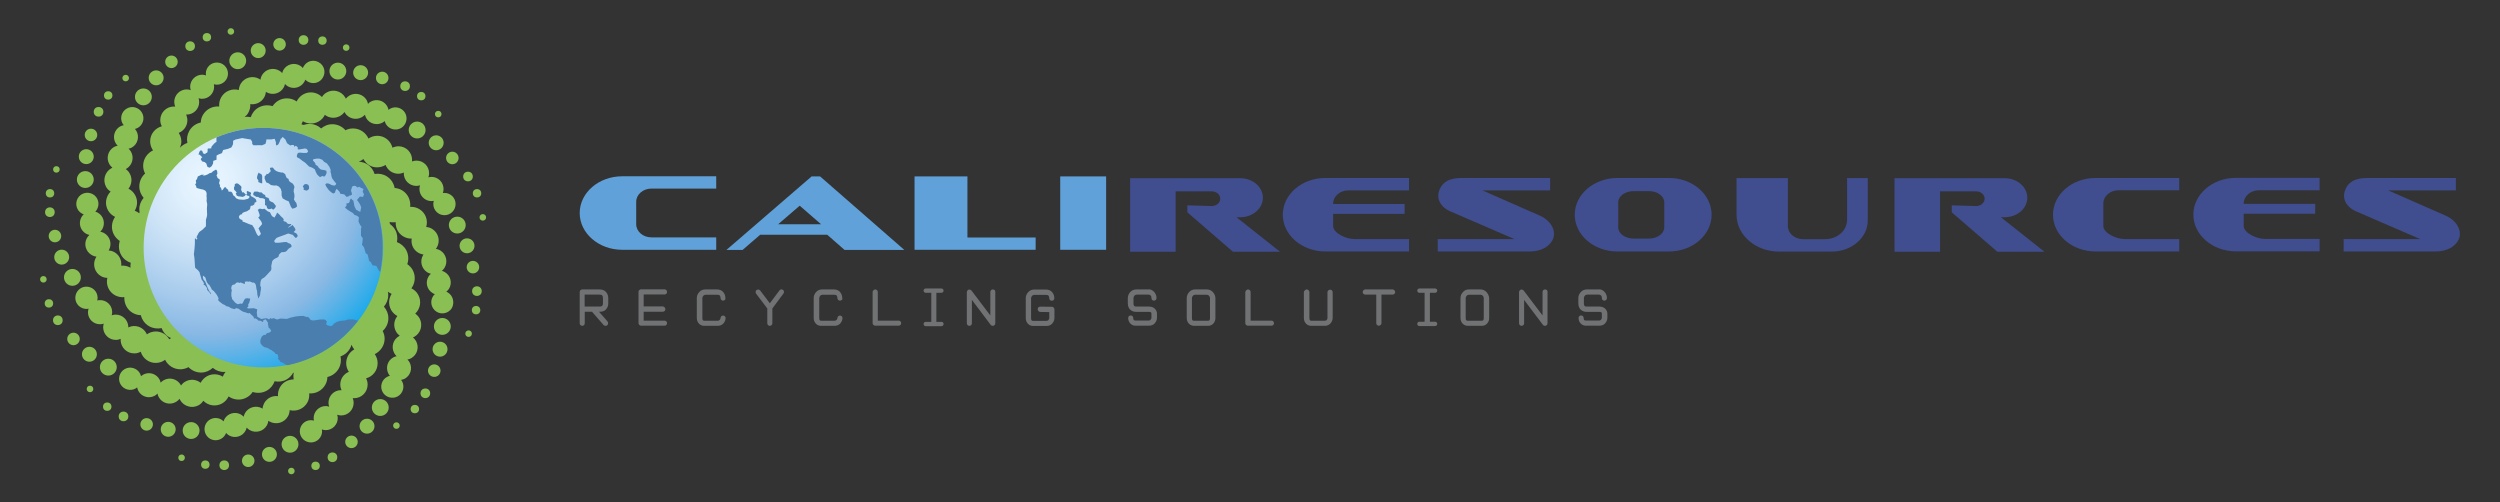 <?xml version="1.0" encoding="utf-8"?>
<!-- Generator: Adobe Illustrator 19.0.0, SVG Export Plug-In . SVG Version: 6.00 Build 0)  -->
<svg version="1.1" xmlns="http://www.w3.org/2000/svg" xmlns:xlink="http://www.w3.org/1999/xlink" x="0px" y="0px"
	 viewBox="0 0 2074.8 417" style="enable-background:new 0 0 2074.8 417;" xml:space="preserve">
<rect x="0" y="0" width="2074.8" height="417" fill="#333333" stroke="none"/>
<style type="text/css">
	.st0{fill:#404D8E;}
	.st1{fill:#61A1D9;}
	.st2{fill:#717274;}
	.st3{fill:#8ABF54;}
	.st4{fill:url(#XMLID_2_);}
	.st5{fill:#497EAF;}
</style>
<g id="CALIRESOURCES">
</g>
<g id="Icono">
	<g>
		<g>
			<g>
				<g>
					<path id="XMLID_19_" class="st0" d="M1532.9,147.8v34.8c0,8.8-8.2,15.9-18.4,15.9h-18.1c-7,0-12.6-4.9-12.6-10.9v-39.8h-42.6
						v30.5c0,16.8,15.8,30.5,35.3,30.5h43.7c16.5,0,29.9-11.6,29.9-25.8v-35.2H1532.9z"/>
					<path id="XMLID_18_" class="st0" d="M1306.9,178.2L1306.9,178.2c0,16.8,15.8,30.5,35.3,30.5h43c19.5,0,35.3-13.7,35.3-30.5v0
						c0-16.8-15.8-30.5-35.3-30.5h-43C1322.7,147.8,1306.9,161.4,1306.9,178.2z M1368.4,198h-12.6c-7.1,0-12.8-4.2-12.8-9.3v-20.8
						c0-5.1,5.7-9.3,12.8-9.3h12.6c7.1,0,12.8,4.2,12.8,9.3v20.8C1381.2,193.8,1375.5,198,1368.4,198z"/>
					<path id="XMLID_8_" class="st0" d="M1026.2,180.3h3.1c10.4,0,18.8-7.3,18.8-16.2l0,0c0-9-8.4-16.2-18.8-16.2h-91.4v61h37.8
						v-50.1h29.9c3.9,0,7.1,2.7,7.1,6.1l0,0c0,3.4-3.2,6.1-7.1,6.1l-20.2-0.6v5.8l37.8,32.7h39.1L1026.2,180.3z"/>
					<path id="XMLID_7_" class="st0" d="M1660.6,180.3h3.1c10.4,0,18.8-7.3,18.8-16.2l0,0c0-9-8.4-16.2-18.8-16.2h-91.4v61h37.8
						v-50.1h29.9c3.9,0,7.1,2.7,7.1,6.1l0,0c0,3.4-3.2,6.1-7.1,6.1l-20.2-0.6v5.8l37.8,32.7h39.1L1660.6,180.3z"/>
					<g id="XMLID_28_">
						<path id="XMLID_3_" class="st0" d="M1278.1,179l-47.8-21h56.2v-10.3h-71.7c-6.2,0-16.9,0-20.5,10.8c-0.8,2.5-0.8,4.8-0.3,6.8
							c1.1,4.4,4.8,8,9.4,10l53.4,23.1h-63.6v10.3h76.5c4.5,0,8.9-1,12.6-3.1c2.4-1.5,4.8-3.6,6.3-6.6c1.2-2.4,1.3-4.9,0.9-7.2
							C1288.4,186.3,1283.9,181.6,1278.1,179z"/>
					</g>
					<g id="XMLID_10_">
						<path id="XMLID_13_" class="st0" d="M2029.8,179l-47.8-21h56.2v-10.3h-71.7c-6.2,0-16.9,0-20.5,10.8c-0.8,2.5-0.8,4.8-0.3,6.8
							c1.1,4.4,4.8,8,9.4,10l53.4,23.1H1945v10.3h76.5c4.5,0,8.9-1,12.6-3.1c2.4-1.5,4.8-3.6,6.3-6.6c1.2-2.4,1.3-4.9,0.9-7.2
							C2040.2,186.3,2035.7,181.6,2029.8,179z"/>
					</g>
					<path id="XMLID_11_" class="st0" d="M1119.1,158h50.3v-10.3h-57.9h-11.6c-19.5,0-35.3,13.7-35.3,30.5v0
						c0,16.8,15.8,30.5,35.3,30.5h11.6h57.9v-10.3h-45.3c-7,0-17.7-4.9-17.7-10.9v-10h59.3v-8.2h-59.3v-0.5
						C1106.5,162.9,1112.1,158,1119.1,158z"/>
					<path id="XMLID_5_" class="st0" d="M1874.8,157.9h50.3v-10.3h-57.9h-11.6c-19.5,0-35.3,13.7-35.3,30.5v0
						c0,16.8,15.8,30.5,35.3,30.5h11.6h57.9v-10.3h-45.3c-7,0-17.7-4.9-17.7-10.9v-10h59.3v-8.2h-59.3v-0.5
						C1862.2,162.8,1867.8,157.9,1874.8,157.9z"/>
					<path id="XMLID_12_" class="st0" d="M1808.6,158v-10.3h-57.9h-11.6c-19.5,0-35.3,13.7-35.3,30.5v0c0,16.8,15.8,30.5,35.3,30.5
						h11.6h57.9v-10.3h-45.3c-7,0-17.7-4.9-17.7-10.9v-18.7c0-6,5.7-10.9,12.6-10.9H1808.6z"/>
				</g>
				<g>
					<path id="XMLID_9_" class="st1" d="M594.4,156.6v-10.3H528h-11.6c-19.5,0-35.3,13.7-35.3,30.5l0,0c0,16.8,15.8,30.5,35.3,30.5
						H528h66.4v-10.3h-53.8c-7,0-12.6-4.9-12.6-10.9v-18.7c0-6,5.7-10.9,12.6-10.9H594.4z"/>
					<polygon id="XMLID_6_" class="st1" points="802.9,197.1 802.9,146.4 759,146.4 759,207.3 859.5,207.3 859.5,197.1 					"/>
					<polygon id="XMLID_4_" class="st1" points="918,207.3 918,146.4 879.9,146.4 879.9,207.3 879.9,207.3 					"/>
					<path id="XMLID_170_" class="st1" d="M680.6,146.4h-7l-70.7,61h13.4l14.6-12.6h55.6l14.4,12.6h49.6L680.6,146.4z M645.8,186.1
						l17.9-15.4l17.7,15.4H645.8z"/>
				</g>
			</g>
			<g>
				<path class="st2" d="M484.7,269.8c-0.4,0.4-0.9,0.6-1.5,0.6c-0.6,0-1.1-0.2-1.5-0.6c-0.4-0.4-0.6-0.9-0.6-1.5v-11.7v-13
					c0-0.2,0-1,0-1.2c0-0.6,0.2-1.1,0.6-1.5c0.4-0.4,0.9-0.7,1.5-0.7h14.4c2.3,0,4.1,0.7,5.4,2.2c1.2,1.4,1.8,3.1,1.8,5v4.9
					c0,0.4-0.1,0.9-0.2,1.4c-0.1,0.5-0.4,1.1-0.7,1.7c-0.3,0.6-0.8,1.2-1.3,1.7c-0.5,0.5-1.1,0.9-2,1.2c-0.8,0.3-1.7,0.5-2.7,0.4
					h-0.8l7.1,8.1c0.4,0.4,0.5,1,0.5,1.6c0,0.6-0.3,1.1-0.7,1.5c-0.4,0.4-1,0.6-1.6,0.5c-0.6,0-1.1-0.3-1.5-0.7l-9.6-11h-6v9.5
					C485.3,268.9,485.1,269.4,484.7,269.8z M485.3,254.4H498c0.8,0,1.4-0.2,1.8-0.7c0.4-0.5,0.6-1,0.6-1.5v-4.9
					c0-0.9-0.2-1.6-0.6-2.1c-0.4-0.5-1.2-0.7-2.3-0.7h-12.3V254.4z"/>
				<path class="st2" d="M551.6,255.1c0.4,0.4,0.6,0.9,0.6,1.5c0,0.6-0.2,1.1-0.6,1.5s-0.9,0.6-1.5,0.6h-15.9v7.4h17.3
					c0.6,0,1.1,0.2,1.5,0.6c0.4,0.4,0.6,0.9,0.6,1.5c0,0.6-0.2,1.1-0.6,1.5c-0.4,0.4-0.9,0.6-1.5,0.6H532c-0.6,0-1.1-0.2-1.5-0.7
					c-0.4-0.5-0.6-1-0.6-1.5v-25.9c0-0.6,0.2-1.1,0.7-1.5c0.5-0.4,1-0.6,1.5-0.6h19.4c0.6,0,1.1,0.2,1.5,0.7
					c0.4,0.4,0.6,0.9,0.6,1.5c0,0.6-0.2,1.1-0.6,1.5c-0.4,0.4-0.9,0.6-1.5,0.6h-17.3v9.9h15.9C550.6,254.4,551.1,254.7,551.6,255.1z
					"/>
				<path class="st2" d="M601.6,248.9c-0.4,0.4-0.9,0.6-1.5,0.6c-0.6,0-1.1-0.2-1.5-0.6c-0.4-0.4-0.6-0.9-0.6-1.5
					c0-0.9-0.2-1.6-0.6-2.1c-0.4-0.5-1.2-0.7-2.3-0.7h-9.4c-0.8,0-1.5,0.3-2,0.9c-0.5,0.6-0.8,1.2-0.8,1.9v16.7
					c0,1.4,0.5,2.1,1.6,2.1h11c0.8,0,1.3-0.2,1.8-0.7c0.4-0.5,0.6-1,0.7-1.4c0-0.7,0.2-1.2,0.6-1.6c0.4-0.4,0.9-0.6,1.5-0.6
					c0.6,0,1.1,0.2,1.5,0.6c0.4,0.4,0.6,0.9,0.6,1.5c0,0.4-0.1,0.9-0.2,1.4c-0.1,0.5-0.4,1.1-0.7,1.7c-0.3,0.6-0.8,1.2-1.3,1.7
					c-0.5,0.5-1.1,0.9-2,1.2c-0.8,0.3-1.7,0.5-2.7,0.4h-11c-1.7,0-3.1-0.6-4.3-1.9c-1.1-1.2-1.7-2.8-1.7-4.5v-16.7
					c0-1.8,0.7-3.5,2-4.9c1.3-1.5,3-2.2,5.2-2.2h9.4c2.3,0,4.1,0.7,5.3,2.2c1.2,1.4,1.8,3.1,1.8,5C602.2,248,602,248.5,601.6,248.9z
					"/>
				<path class="st2" d="M648.2,240.2c0.6-0.1,1.1,0,1.6,0.4c0.5,0.3,0.8,0.8,0.8,1.4c0.1,0.6,0,1.1-0.4,1.6L641,256v12.3
					c0,0.6-0.2,1.1-0.6,1.5c-0.4,0.4-0.9,0.6-1.5,0.6c-0.6,0-1.1-0.2-1.5-0.6c-0.4-0.4-0.6-0.9-0.6-1.5V256l-9.3-12.3
					c-0.3-0.5-0.5-1-0.4-1.6c0.1-0.6,0.3-1.1,0.8-1.4c0.5-0.3,1-0.5,1.6-0.4c0.6,0.1,1.1,0.4,1.4,0.8l8,10.6l8-10.7
					C647.2,240.5,647.6,240.3,648.2,240.2z"/>
				<path class="st2" d="M698.6,248.9c-0.4,0.4-0.9,0.6-1.5,0.6c-0.6,0-1.1-0.2-1.5-0.6c-0.4-0.4-0.6-0.9-0.6-1.5
					c0-0.9-0.2-1.6-0.6-2.1c-0.4-0.5-1.2-0.7-2.3-0.7h-9.4c-0.8,0-1.5,0.3-2,0.9c-0.5,0.6-0.8,1.2-0.8,1.9v16.7
					c0,1.4,0.5,2.1,1.6,2.1h11c0.8,0,1.3-0.2,1.8-0.7c0.4-0.5,0.6-1,0.7-1.4c0-0.7,0.2-1.2,0.6-1.6c0.4-0.4,0.9-0.6,1.5-0.6
					c0.6,0,1.1,0.2,1.5,0.6c0.4,0.4,0.6,0.9,0.6,1.5c0,0.4-0.1,0.9-0.2,1.4c-0.1,0.5-0.4,1.1-0.7,1.7c-0.3,0.6-0.8,1.2-1.3,1.7
					c-0.5,0.5-1.1,0.9-2,1.2c-0.8,0.3-1.7,0.5-2.7,0.4h-11c-1.7,0-3.1-0.6-4.3-1.9c-1.1-1.2-1.7-2.8-1.7-4.5v-16.7
					c0-1.8,0.7-3.5,2-4.9c1.3-1.5,3-2.2,5.2-2.2h9.4c2.3,0,4.1,0.7,5.3,2.2c1.2,1.4,1.8,3.1,1.8,5
					C699.3,248,699.1,248.5,698.6,248.9z"/>
				<path class="st2" d="M724.9,240.9c0.4-0.4,0.9-0.7,1.5-0.7c0.6,0,1.1,0.2,1.5,0.7c0.4,0.4,0.6,0.9,0.6,1.5v23.7h17.3
					c0.6,0,1.1,0.2,1.5,0.6c0.4,0.4,0.6,0.9,0.6,1.5c0,0.6-0.2,1.1-0.6,1.5c-0.4,0.4-0.9,0.6-1.5,0.6h-19.4c-0.5,0-1-0.2-1.5-0.6
					c-0.5-0.4-0.7-0.9-0.7-1.5v-25.9C724.2,241.8,724.5,241.3,724.9,240.9z"/>
				<path class="st2" d="M773.5,240.9c0.4-0.4,0.9-0.7,1.5-0.7c0.6,0,1.1,0.2,1.5,0.7c0.4,0.4,0.6,0.9,0.6,1.5v25.9
					c0,0.6-0.2,1.1-0.6,1.5c-0.4,0.4-0.9,0.6-1.5,0.6c-0.6,0-1.1-0.2-1.5-0.6c-0.4-0.4-0.6-0.9-0.6-1.5v-25.9
					C772.9,241.8,773.1,241.3,773.5,240.9z"/>
				<path class="st2" d="M825.5,240.8c-0.4-0.4-0.9-0.6-1.5-0.6c-0.6,0-1.1,0.2-1.5,0.6c-0.4,0.4-0.6,0.9-0.6,1.5v19.5l-15.6-20.6
					c-0.4-0.5-0.9-0.8-1.6-0.9c-0.6-0.1-1.2,0.1-1.6,0.6c-0.5,0.4-0.7,1-0.7,1.6v25.8c0,0.6,0.2,1.1,0.6,1.5
					c0.4,0.4,0.9,0.6,1.5,0.6c0.6,0,1.1-0.2,1.5-0.6c0.4-0.4,0.6-0.9,0.6-1.5v-19.4l15.6,20.7c0.4,0.5,0.9,0.8,1.5,0.8
					c0.6,0.1,1.2-0.1,1.6-0.5c0.5-0.4,0.7-0.9,0.7-1.6l0-26C826.1,241.7,825.9,241.2,825.5,240.8z"/>
				<path class="st2" d="M1283.8,240.8c-0.4-0.4-0.9-0.6-1.5-0.6c-0.6,0-1.1,0.2-1.5,0.6c-0.4,0.4-0.6,0.9-0.6,1.5v19.5l-15.6-20.6
					c-0.4-0.5-0.9-0.8-1.6-0.9c-0.6-0.1-1.2,0.1-1.6,0.6c-0.5,0.4-0.7,1-0.7,1.6v25.8c0,0.6,0.2,1.1,0.6,1.5
					c0.4,0.4,0.9,0.6,1.5,0.6c0.6,0,1.1-0.2,1.5-0.6c0.4-0.4,0.6-0.9,0.6-1.5v-19.4l15.6,20.7c0.4,0.5,0.9,0.8,1.5,0.8
					c0.6,0.1,1.2-0.1,1.6-0.5c0.5-0.4,0.7-0.9,0.7-1.6v-26C1284.5,241.7,1284.2,241.2,1283.8,240.8z"/>
				<path class="st2" d="M861.8,258.1c-0.4-0.4-0.6-0.9-0.6-1.5c0-0.6,0.2-1.1,0.6-1.5c0.4-0.4,0.9-0.6,1.5-0.6l9.7,0.1
					c0.6,0,1.1,0.2,1.5,0.7c0.4,0.4,0.6,0.9,0.6,1.5v7.2c0,0.4-0.1,0.9-0.2,1.5c-0.1,0.5-0.4,1.1-0.7,1.7c-0.3,0.6-0.8,1.2-1.3,1.7
					c-0.5,0.5-1.1,0.9-1.9,1.2c-0.8,0.3-1.7,0.5-2.7,0.4h-11c-1.7,0-3.1-0.6-4.3-1.9c-1.1-1.2-1.7-2.8-1.7-4.5v-16.7
					c0-1.8,0.7-3.5,2-4.9c1.3-1.5,3-2.2,5.2-2.2h9.4c2.3,0,4.1,0.7,5.3,2.2c1.2,1.4,1.8,3.1,1.8,5c0,0.6-0.2,1.1-0.6,1.5
					c-0.4,0.4-0.9,0.6-1.5,0.6c-0.6,0-1.1-0.2-1.5-0.6c-0.4-0.4-0.6-0.9-0.6-1.5c0-0.9-0.2-1.6-0.6-2.1c-0.4-0.5-1.2-0.7-2.3-0.7
					h-9.4c-0.8,0-1.5,0.3-2,0.9c-0.5,0.6-0.8,1.2-0.8,1.9v16.7c0,1.4,0.5,2.1,1.6,2.1h11c0.8,0,1.4-0.2,1.8-0.7
					c0.4-0.5,0.6-1,0.7-1.5v-5.1l-7.6-0.1C862.7,258.8,862.2,258.6,861.8,258.1z"/>
				<path class="st2" d="M953.6,240.2h-10.4c-2.1,0-3.8,0.7-5.2,2.2c-1.3,1.5-2,3.1-2,4.9v4.5c0,1.3,0.2,2.4,0.7,3.4
					c0.5,1,1,1.7,1.8,2.2c0.7,0.5,1.4,0.9,2.1,1.1c0.7,0.2,1.3,0.3,1.9,0.3H953c1,0,1.7,0.1,2.1,0.3c0.3,0.2,0.5,0.6,0.5,1.2v3.6v0
					c0,0.4-0.3,0.9-0.7,1.4c-0.4,0.5-1,0.8-1.8,0.7h-11c-1.1,0-1.6-0.7-1.6-2.1c0-0.6-0.2-1.1-0.6-1.5c-0.4-0.4-0.9-0.6-1.5-0.6
					c-0.6,0-1.1,0.2-1.5,0.6c-0.4,0.4-0.6,0.9-0.6,1.5c0,1.8,0.6,3.3,1.7,4.5c1.1,1.2,2.6,1.9,4.3,1.9h11c1,0,1.9-0.1,2.7-0.4
					c0.8-0.3,1.5-0.7,2-1.2c0.5-0.5,0.9-1.1,1.3-1.7c0.3-0.6,0.6-1.2,0.7-1.7c0.1-0.5,0.2-1,0.2-1.4v-3.6c0-1.5-0.6-2.9-1.8-4.1
					c-1.2-1.2-2.9-1.8-5.2-1.8h-10.4c-0.4,0-0.7,0-0.9-0.1c-0.2-0.1-0.5-0.3-0.8-0.7c-0.3-0.4-0.4-1-0.4-1.8v-4.5
					c0-0.7,0.3-1.3,0.8-1.9c0.5-0.6,1.2-0.9,2-0.9h9.7c1.4,0,2.4,1.1,2.4,2.4v0.5c0,0.6,0.2,1.1,0.6,1.5c0.4,0.4,0.9,0.6,1.5,0.6
					c0.6,0,1.1-0.2,1.5-0.6c0.4-0.4,0.6-0.9,0.6-1.5c0.2-2.7-2-6.8-6-7.3"/>
				<path class="st2" d="M1327.5,240.2h-10.4c-2.1,0-3.8,0.7-5.2,2.2c-1.3,1.5-2,3.1-2,4.9v4.5c0,1.3,0.2,2.4,0.7,3.4
					c0.5,1,1,1.7,1.8,2.2c0.7,0.5,1.4,0.9,2.1,1.1c0.7,0.2,1.3,0.3,1.9,0.3h10.4c1,0,1.7,0.1,2.1,0.3c0.3,0.2,0.5,0.6,0.5,1.2v3.6v0
					c0,0.4-0.3,0.9-0.7,1.4c-0.4,0.5-1,0.8-1.8,0.7h-11c-1.1,0-1.6-0.7-1.6-2.1c0-0.6-0.2-1.1-0.6-1.5c-0.4-0.4-0.9-0.6-1.5-0.6
					c-0.6,0-1.1,0.2-1.5,0.6c-0.4,0.4-0.6,0.9-0.6,1.5c0,1.8,0.6,3.3,1.7,4.5c1.1,1.2,2.6,1.9,4.3,1.9h11c1,0,1.9-0.1,2.7-0.4
					c0.8-0.3,1.5-0.7,2-1.2c0.5-0.5,0.9-1.1,1.3-1.7c0.3-0.6,0.6-1.2,0.7-1.7c0.1-0.5,0.2-1,0.2-1.4v-3.6c0-1.5-0.6-2.9-1.8-4.1
					c-1.2-1.2-2.9-1.8-5.2-1.8h-10.4c-0.4,0-0.7,0-0.9-0.1c-0.2-0.1-0.5-0.3-0.8-0.7c-0.3-0.4-0.4-1-0.4-1.8v-4.5
					c0-0.7,0.3-1.3,0.8-1.9c0.5-0.6,1.2-0.9,2-0.9h9.7c1.4,0,2.4,1.1,2.4,2.4v0.5c0,0.6,0.2,1.1,0.6,1.5c0.4,0.4,0.9,0.6,1.5,0.6
					c0.6,0,1.1-0.2,1.5-0.6c0.4-0.4,0.6-0.9,0.6-1.5c0.2-2.7-2-6.8-6-7.3"/>
				<path class="st2" d="M1006.6,242.4c-1.3-1.4-2.9-2.1-4.9-2.2v0H992c0,0,0,0,0,0h-0.2v0c-2,0-3.7,0.8-4.9,2.2
					c-1.3,1.5-2,3.1-2,4.9v16.7c0,1.8,0.6,3.3,1.7,4.5c1.1,1.2,2.6,1.9,4.3,1.9h1v0h10.8c1.7,0,3.1-0.6,4.3-1.9
					c1.1-1.2,1.7-2.8,1.7-4.5v-16.7C1008.6,245.5,1007.9,243.9,1006.6,242.4z M1004.2,264.1c0,1.4-0.5,2.1-1.6,2.1h-1v0h-10.8
					c-1.1,0-1.6-0.7-1.6-2.1v-16.7c0-0.7,0.3-1.3,0.8-1.9c0.5-0.6,1.2-0.9,2-0.9h9.4c0.8,0,1.5,0.3,2,0.9c0.5,0.6,0.8,1.2,0.8,1.9
					V264.1z"/>
				<path class="st2" d="M1233.7,242.4c-1.3-1.4-2.9-2.1-4.9-2.2v0h-9.6c0,0,0,0,0,0h-0.2v0c-2,0-3.7,0.8-4.9,2.2
					c-1.3,1.5-2,3.1-2,4.9v16.7c0,1.8,0.6,3.3,1.7,4.5c1.1,1.2,2.6,1.9,4.3,1.9h1v0h10.8c1.7,0,3.1-0.6,4.3-1.9
					c1.1-1.2,1.7-2.8,1.7-4.5v-16.7C1235.7,245.5,1235,243.9,1233.7,242.4z M1231.4,264.1c0,1.4-0.5,2.1-1.6,2.1h-1v0h-10.8
					c-1.1,0-1.6-0.7-1.6-2.1v-16.7c0-0.7,0.3-1.3,0.8-1.9c0.5-0.6,1.2-0.9,2-0.9h9.4c0.8,0,1.5,0.3,2,0.9c0.5,0.6,0.8,1.2,0.8,1.9
					V264.1z"/>
				<path class="st2" d="M1034.3,240.9c0.4-0.4,0.9-0.7,1.5-0.7c0.6,0,1.1,0.2,1.5,0.7c0.4,0.4,0.6,0.9,0.6,1.5v23.7h17.3
					c0.6,0,1.1,0.2,1.5,0.6c0.4,0.4,0.6,0.9,0.6,1.5c0,0.6-0.2,1.1-0.6,1.5c-0.4,0.4-0.9,0.6-1.5,0.6h-19.5c-0.5,0-1-0.2-1.5-0.6
					c-0.5-0.4-0.7-0.9-0.7-1.5v-25.9C1033.7,241.8,1033.9,241.3,1034.3,240.9z"/>
				<path class="st2" d="M1083,240.9c0.4-0.4,0.9-0.7,1.5-0.7c0.6,0,1.1,0.2,1.5,0.7c0.4,0.4,0.7,0.9,0.7,1.5v21.7
					c0,1.4,0.5,2.1,1.6,2.1h11c0.8,0,1.4-0.2,1.8-0.7c0.4-0.5,0.6-1,0.6-1.5v-21.5c0-0.6,0.2-1.1,0.7-1.5c0.4-0.4,0.9-0.6,1.5-0.6
					c0.6,0,1.1,0.2,1.5,0.6c0.4,0.4,0.6,0.9,0.6,1.5v21.5c0,0.4-0.1,0.9-0.2,1.4c-0.1,0.5-0.4,1.1-0.7,1.7c-0.3,0.6-0.8,1.2-1.3,1.7
					c-0.5,0.5-1.1,0.9-2,1.2c-0.8,0.3-1.7,0.5-2.7,0.4h-11c-1.7,0-3.1-0.6-4.3-1.9c-1.1-1.2-1.7-2.8-1.7-4.5v-21.7
					C1082.3,241.8,1082.5,241.3,1083,240.9z"/>
				<path class="st2" d="M1145.8,269.7c-0.4,0.4-0.9,0.6-1.5,0.6c-0.6,0-1.1-0.2-1.5-0.6c-0.4-0.4-0.6-0.9-0.6-1.5v-23.7h-9.1
					c-0.6,0-1.1-0.2-1.5-0.6c-0.4-0.4-0.7-0.9-0.7-1.5c0-0.6,0.2-1.1,0.7-1.5c0.4-0.4,0.9-0.7,1.5-0.7h11.2h11.4
					c0.6,0,1.1,0.2,1.5,0.7c0.4,0.4,0.7,0.9,0.7,1.5c0,0.6-0.2,1.1-0.7,1.5c-0.4,0.4-0.9,0.6-1.5,0.6h-9.2v23.7
					C1146.5,268.8,1146.3,269.3,1145.8,269.7z"/>
				<path class="st2" d="M783.1,241.2c0,1-0.8,1.8-1.8,1.8h-13c-1,0-1.8-0.8-1.8-1.8l0,0c0-1,0.8-1.8,1.8-1.8h13
					C782.2,239.4,783.1,240.2,783.1,241.2L783.1,241.2z"/>
				<path class="st2" d="M783.1,268.9c0,1-0.8,1.8-1.8,1.8h-13c-1,0-1.8-0.8-1.8-1.8l0,0c0-1,0.8-1.8,1.8-1.8h13
					C782.2,267,783.1,267.8,783.1,268.9L783.1,268.9z"/>
				<path class="st2" d="M1191,267h-4.3v-24h4.3c1,0,1.8-0.8,1.8-1.8s-0.8-1.8-1.8-1.8h-13c-1,0-1.8,0.8-1.8,1.8s0.8,1.8,1.8,1.8
					h4.3v24h-4.3c-1,0-1.8,0.8-1.8,1.8s0.8,1.8,1.8,1.8h13c1,0,1.8-0.8,1.8-1.8S1192,267,1191,267z"/>
			</g>
		</g>
		<g>
			<g id="XMLID_112_">
				<circle id="XMLID_189_" class="st3" cx="197.3" cy="50.4" r="7"/>
				<circle id="XMLID_188_" class="st3" cx="214.3" cy="42" r="6.2"/>
				<circle id="XMLID_187_" class="st3" cx="232" cy="36.8" r="5.2"/>
				<circle id="XMLID_186_" class="st3" cx="251.9" cy="33.2" r="4"/>
				<circle id="XMLID_185_" class="st3" cx="267.6" cy="33.7" r="3.5"/>
				<circle id="XMLID_184_" class="st3" cx="287.3" cy="39.5" r="2.7"/>
				<circle id="XMLID_183_" class="st3" cx="280.4" cy="59" r="7"/>
				<circle id="XMLID_182_" class="st3" cx="299.3" cy="60.3" r="6.2"/>
				<circle id="XMLID_181_" class="st3" cx="317.2" cy="64.7" r="5.2"/>
				<circle id="XMLID_180_" class="st3" cx="336.2" cy="71.5" r="4"/>
				<circle id="XMLID_179_" class="st3" cx="349.6" cy="79.8" r="3.5"/>
				<circle id="XMLID_178_" class="st3" cx="363.7" cy="94.7" r="2.7"/>
				<circle id="XMLID_177_" class="st3" cx="346.2" cy="107.9" r="7"/>
				<circle id="XMLID_176_" class="st3" cx="362" cy="118.5" r="6.2"/>
				<circle id="XMLID_175_" class="st3" cx="375.4" cy="131.1" r="5.2"/>
				<circle id="XMLID_174_" class="st3" cx="388.4" cy="146.5" r="4"/>
				<circle id="XMLID_173_" class="st3" cx="395.9" cy="160.4" r="3.5"/>
				<circle id="XMLID_172_" class="st3" cx="400.7" cy="180.4" r="2.7"/>
				<circle id="XMLID_171_" class="st3" cx="379.5" cy="186.8" r="7"/>
				<circle id="XMLID_168_" class="st3" cx="387.6" cy="204" r="6.2"/>
				<circle id="XMLID_167_" class="st3" cx="392.5" cy="221.7" r="5.2"/>
				<circle id="XMLID_166_" class="st3" cx="395.8" cy="241.6" r="4"/>
				<circle id="XMLID_165_" class="st3" cx="395.1" cy="257.4" r="3.5"/>
				<circle id="XMLID_164_" class="st3" cx="388.9" cy="276.9" r="2.7"/>
				<path id="XMLID_161_" class="st3" d="M371.8,242.8c-0.4-0.3-0.9-0.5-1.4-0.7c0.8-0.7,1.6-1.5,2.2-2.4c2.9-4.7,1.5-10.9-3.3-13.8
					c-0.8-0.5-1.7-0.9-2.6-1.1c0.8-0.7,1.6-1.5,2.2-2.5c3-4.9,1.5-11.3-3.4-14.4c-1.2-0.7-2.5-1.2-3.8-1.4c0.2-0.3,0.5-0.6,0.7-0.9
					c3.3-5.3,1.6-12.3-3.7-15.6c-1.6-1-3.3-1.5-5-1.6c1.7-5.5-0.4-11.6-5.6-14.8c-2.4-1.5-5.1-2.1-7.7-1.9
					c0.6-5.3-1.7-10.7-6.6-13.7c-2-1.2-4.1-1.8-6.3-2c-0.7-3.9-3-7.5-6.6-9.7c-3.1-1.9-6.6-2.5-10-1.9c-1-3.2-3.1-6.2-6.2-8.1
					c-2.1-1.3-4.4-1.9-6.7-2.1c0,0-0.1-0.1-0.1-0.1c1.3-0.5,2.6-1.2,3.7-2.1c2.2,4,6.3,6.9,11.2,6.9c2.6,0,5.1-0.7,7.2-2
					c1.6,4.2,5.6,7.2,10.4,7.3c1.7,0,3.3-0.4,4.8-1c0,0.2-0.1,0.4-0.1,0.5c-0.1,5.8,4.5,10.5,10.3,10.6c1.1,0,2.2-0.2,3.2-0.5
					c-0.3,0.9-0.5,1.9-0.5,2.9c-0.1,5.5,4.3,10.1,9.8,10.2c0.7,0,1.4-0.1,2.1-0.2c-0.2,0.8-0.4,1.6-0.4,2.5c-0.1,5.1,4,9.3,9.1,9.4
					c5.1,0.1,9.3-4,9.4-9.1c0.1-5.1-4-9.3-9.1-9.4c-0.5,0-1,0.1-1.5,0.1c0.4-1,0.6-2.1,0.6-3.2c0.1-5.5-4.3-10.1-9.8-10.2
					c-1,0-1.9,0.2-2.8,0.4c0.4-1,0.6-2.1,0.6-3.3c0.1-5.8-4.5-10.5-10.3-10.6c-1.4,0-2.7,0.2-3.9,0.7c0-0.4,0.1-0.7,0.1-1.1
					c0.1-6.3-4.9-11.4-11.1-11.5c-1.9,0-3.6,0.4-5.2,1.2c-1.4-5.6-6.3-9.8-12.4-9.9c-2.8,0-5.4,0.8-7.5,2.3c-2.2-4.9-7-8.3-12.7-8.4
					c-2.3,0-4.5,0.5-6.4,1.5c-2.6-3-6.4-4.9-10.6-5c-3.7-0.1-7,1.3-9.6,3.5c-2.5-2.3-5.8-3.7-9.4-3.8c-1.8,0-3.5,0.3-5.2,0.9
					c-0.6-0.2-1.2-0.4-1.8-0.6c0.5-0.8,0.9-1.6,1.2-2.5c3.9,2.4,9,2.6,13.2,0.2c2.3-1.3,4-3.2,5.1-5.5c3.5,2.8,8.5,3.3,12.7,0.9
					c1.5-0.9,2.7-2,3.6-3.3c0.1,0.2,0.1,0.3,0.2,0.5c2.9,5,9.3,6.7,14.3,3.8c1-0.6,1.8-1.3,2.5-2c0.2,0.9,0.5,1.9,1,2.8
					c2.8,4.8,8.9,6.4,13.7,3.7c0.6-0.4,1.2-0.8,1.7-1.2c0.2,0.8,0.5,1.6,0.9,2.4c2.6,4.4,8.2,5.9,12.6,3.4c4.4-2.6,5.9-8.2,3.4-12.6
					c-2.6-4.4-8.2-5.9-12.6-3.4c-0.4,0.3-0.8,0.6-1.2,0.9c-0.2-1-0.5-2.1-1.1-3.1c-2.8-4.8-8.9-6.4-13.7-3.7
					c-0.9,0.5-1.6,1.1-2.2,1.8c-0.2-1.1-0.6-2.1-1.1-3.1c-2.9-5-9.3-6.7-14.3-3.8c-1.2,0.7-2.2,1.6-3,2.6c-0.2-0.3-0.3-0.7-0.5-1
					c-3.1-5.4-10.1-7.3-15.5-4.1c-1.6,0.9-2.9,2.2-3.8,3.7c-4.1-4.1-10.5-5.1-15.7-2.1c-2.4,1.4-4.2,3.5-5.3,5.8
					c-4.4-3.1-10.3-3.5-15.2-0.7c-2,1.2-3.6,2.8-4.8,4.6c-3.8-1.2-8-0.9-11.7,1.2c-3.2,1.8-5.3,4.7-6.4,7.9
					c-1.7-0.3-3.4-0.4-5.1-0.1c1.2-0.9,2.2-2,3-3.4c1.3-2.3,1.9-4.8,1.7-7.3c4.5,0.7,9.1-1.4,11.5-5.5c0.9-1.5,1.3-3.1,1.5-4.7
					c0.2,0.1,0.3,0.2,0.4,0.3c5,2.9,11.4,1.2,14.3-3.8c0.6-1,0.9-2,1.1-3c0.7,0.7,1.4,1.4,2.3,1.9c4.8,2.8,10.9,1.1,13.7-3.6
					c0.4-0.6,0.6-1.3,0.9-1.9c0.6,0.6,1.2,1.2,2,1.6c4.4,2.6,10.1,1.1,12.6-3.4c2.6-4.4,1.1-10.1-3.4-12.6
					c-4.4-2.6-10.1-1.1-12.6,3.4c-0.3,0.4-0.4,0.9-0.6,1.4c-0.7-0.8-1.5-1.5-2.5-2.1c-4.8-2.8-10.9-1.1-13.7,3.6
					c-0.5,0.9-0.8,1.8-1,2.7c-0.7-0.8-1.5-1.6-2.5-2.1c-5-2.9-11.4-1.2-14.3,3.8c-0.7,1.2-1.1,2.5-1.3,3.8c-0.3-0.2-0.6-0.5-0.9-0.7
					c-5.4-3.1-12.3-1.3-15.5,4.1c-0.9,1.6-1.4,3.4-1.5,5.1c-5.6-1.5-11.6,0.8-14.6,6c-1.4,2.4-1.9,5.1-1.7,7.7
					c-5.3-0.5-10.7,2.1-13.5,7c-1.2,2-1.7,4.2-1.8,6.3c-3.9,0.8-7.4,3.2-9.5,6.9c-1.8,3.2-2.3,6.7-1.6,10c-2.3,0.8-4.5,2.2-6.2,4
					c0.7-1.6,1.2-3.3,1.2-5.1c0-2.6-0.8-5.1-2.2-7.2c4.2-1.7,7.2-5.7,7.2-10.5c0-1.7-0.4-3.3-1.1-4.8c0.2,0,0.4,0.1,0.5,0.1
					c5.8,0,10.4-4.7,10.4-10.4c0-1.1-0.2-2.2-0.5-3.2c0.9,0.3,1.9,0.5,2.9,0.5c5.5,0,10-4.5,10-10c0-0.7-0.1-1.4-0.2-2.1
					c0.8,0.2,1.6,0.4,2.5,0.4c5.1,0,9.2-4.1,9.2-9.2s-4.1-9.2-9.2-9.2s-9.2,4.1-9.2,9.2c0,0.5,0.1,1,0.2,1.5c-1-0.3-2.1-0.6-3.2-0.6
					c-5.5,0-10,4.5-10,10c0,1,0.2,1.9,0.5,2.8c-1-0.3-2.1-0.6-3.3-0.6c-5.8,0-10.4,4.7-10.4,10.4c0,1.4,0.3,2.7,0.8,3.9
					c-0.4,0-0.7-0.1-1.1-0.1c-6.3,0-11.3,5.1-11.3,11.3c0,1.9,0.5,3.6,1.3,5.1c-5.6,1.5-9.7,6.5-9.7,12.5c0,2.8,0.9,5.4,2.4,7.5
					c-4.8,2.3-8.2,7.1-8.2,12.8c0,2.3,0.6,4.5,1.6,6.4c-2.9,2.7-4.8,6.4-4.8,10.7c0,3.7,1.4,6.9,3.6,9.5c-2.2,2.6-3.6,5.8-3.6,9.5
					c0,0.8,0.1,1.5,0.2,2.3c-0.1,0.3-0.2,0.6-0.2,1c-1.2-0.9-2.4-1.6-3.8-2.1c2.4-3.9,2.7-9,0.2-13.2c-1.3-2.3-3.2-4-5.4-5.1
					c2.8-3.5,3.4-8.5,1-12.7c-0.8-1.5-2-2.7-3.3-3.6c0.2-0.1,0.3-0.1,0.5-0.2c5-2.9,6.7-9.2,3.9-14.2c-0.6-1-1.3-1.8-2-2.5
					c0.9-0.2,1.9-0.5,2.8-1c4.8-2.8,6.4-8.9,3.7-13.7c-0.4-0.6-0.8-1.2-1.2-1.7c0.8-0.2,1.6-0.5,2.4-0.9c4.4-2.5,6-8.2,3.4-12.6
					c-2.5-4.4-8.2-6-12.6-3.4c-4.4,2.5-6,8.2-3.4,12.6c0.3,0.4,0.6,0.8,0.9,1.2c-1,0.2-2.1,0.5-3.1,1.1c-4.8,2.8-6.4,8.9-3.7,13.7
					c0.5,0.9,1.1,1.6,1.8,2.2c-1.1,0.2-2.1,0.6-3.1,1.1c-5,2.9-6.7,9.2-3.9,14.2c0.7,1.2,1.6,2.2,2.6,3c-0.3,0.2-0.7,0.3-1,0.5
					c-5.4,3.1-7.3,10-4.2,15.5c0.9,1.6,2.2,2.9,3.7,3.8c-4.1,4.1-5.1,10.5-2.1,15.7c1.4,2.4,3.5,4.2,5.8,5.3
					c-3.1,4.4-3.6,10.3-0.7,15.2c1.2,2,2.8,3.6,4.6,4.8c-1.2,3.8-0.9,8,1.2,11.7c1.8,3.2,4.7,5.3,7.9,6.4c-0.3,1.4-0.3,2.8-0.2,4.2
					c-0.2-0.1-0.3-0.2-0.4-0.3c-2.3-1.3-4.9-1.7-7.3-1.5c0.5-4.5-1.6-9-5.8-11.3c-1.5-0.8-3.1-1.2-4.7-1.3c0.1-0.2,0.2-0.3,0.3-0.4
					c2.8-5.1,0.9-11.4-4.2-14.2c-1-0.5-2-0.8-3-1c0.7-0.7,1.3-1.4,1.8-2.3c2.6-4.9,0.9-10.9-4-13.6c-0.6-0.3-1.3-0.6-1.9-0.8
					c0.6-0.6,1.1-1.2,1.5-2c2.4-4.5,0.8-10.1-3.7-12.5c-4.5-2.4-10.1-0.8-12.5,3.7c-2.4,4.5-0.8,10.1,3.7,12.5
					c0.5,0.2,0.9,0.4,1.4,0.6c-0.8,0.7-1.5,1.5-2,2.5c-2.6,4.9-0.9,10.9,4,13.6c0.9,0.5,1.8,0.8,2.7,1c-0.8,0.7-1.5,1.6-2.1,2.6
					c-2.8,5.1-0.9,11.4,4.2,14.2c1.2,0.7,2.5,1.1,3.8,1.2c-0.2,0.3-0.5,0.6-0.6,0.9c-3,5.5-1,12.4,4.5,15.4c1.6,0.9,3.4,1.3,5.1,1.3
					c-1.4,5.6,1.1,11.6,6.4,14.5c2.5,1.3,5.2,1.8,7.7,1.5c-0.3,5.3,2.3,10.6,7.3,13.3c2,1.1,4.2,1.6,6.4,1.7
					c0.9,3.8,3.4,7.3,7.1,9.3c3.2,1.7,6.8,2.1,10.1,1.4c1.2,3.2,3.4,6,6.6,7.7c0.4,0.2,0.8,0.4,1.3,0.5c-0.5,0.4-1,0.7-1.5,1.1
					c-2.3-4-6.6-6.6-11.5-6.5c-2.6,0.1-5.1,0.9-7.1,2.4c-1.8-4.1-5.9-7-10.7-6.9c-1.7,0-3.3,0.5-4.7,1.2c0-0.2,0-0.4,0-0.5
					c-0.2-5.8-4.9-10.3-10.7-10.2c-1.1,0-2.2,0.3-3.1,0.6c0.3-0.9,0.4-1.9,0.4-2.9c-0.1-5.5-4.7-9.9-10.3-9.7
					c-0.7,0-1.4,0.1-2.1,0.3c0.2-0.8,0.3-1.6,0.3-2.5c-0.1-5.1-4.4-9.1-9.5-9s-9.1,4.4-9,9.5c0.1,5.1,4.4,9.1,9.5,9
					c0.5,0,1-0.1,1.5-0.2c-0.3,1-0.5,2.1-0.5,3.2c0.1,5.5,4.7,9.9,10.3,9.7c1,0,1.9-0.2,2.8-0.5c-0.3,1-0.5,2.1-0.5,3.3
					c0.2,5.8,4.9,10.3,10.7,10.2c1.4,0,2.7-0.4,3.9-0.9c0,0.4-0.1,0.7-0.1,1.1c0.2,6.3,5.4,11.2,11.6,11c1.9,0,3.6-0.6,5.1-1.4
					c1.6,5.5,6.8,9.5,12.8,9.3c2.8-0.1,5.4-1,7.4-2.6c2.4,4.8,7.3,8,13,7.9c2.3-0.1,4.5-0.7,6.4-1.8c2.7,2.8,6.6,4.6,10.8,4.5
					c3.7-0.1,6.9-1.6,9.4-3.9c2.6,2.2,5.9,3.5,9.6,3.4c0.4,0,0.7-0.1,1-0.1c-1,1.2-1.8,2.6-2.3,4c-3.9-2.4-8.9-2.7-13.2-0.3
					c-2.3,1.3-4,3.2-5.2,5.4c-3.5-2.8-8.5-3.4-12.7-1c-1.5,0.8-2.7,2-3.6,3.3c-0.1-0.2-0.1-0.3-0.2-0.5c-2.8-5-9.2-6.8-14.2-3.9
					c-1,0.5-1.8,1.3-2.5,2c-0.2-1-0.5-1.9-1-2.8c-2.7-4.8-8.8-6.5-13.6-3.8c-0.6,0.4-1.2,0.8-1.7,1.2c-0.2-0.8-0.5-1.6-0.9-2.4
					c-2.5-4.4-8.2-6-12.6-3.5c-4.4,2.5-6,8.2-3.5,12.6s8.2,6,12.6,3.5c0.4-0.3,0.8-0.6,1.2-0.9c0.2,1,0.5,2.1,1.1,3.1
					c2.7,4.8,8.8,6.5,13.6,3.8c0.9-0.5,1.6-1.1,2.2-1.8c0.2,1.1,0.5,2.1,1.1,3.1c2.8,5,9.2,6.8,14.2,3.9c1.2-0.7,2.2-1.6,3-2.6
					c0.2,0.3,0.3,0.7,0.5,1c3.1,5.4,10,7.3,15.4,4.3c1.6-0.9,2.9-2.2,3.8-3.7c4,4.1,10.4,5.2,15.7,2.2c2.4-1.4,4.2-3.4,5.3-5.8
					c4.4,3.1,10.3,3.6,15.2,0.8c2-1.1,3.6-2.7,4.8-4.5c3.7,1.2,8,1,11.7-1.1c3.2-1.8,5.4-4.6,6.5-7.8c3.3,0.7,6.9,0.3,10-1.5
					c2.3-1.3,4.1-3.2,5.3-5.4c0.2,0,0.4-0.1,0.6-0.2c-0.4,1.8-0.4,3.7-0.1,5.6c-4.6,0-9,2.3-11.4,6.6c-1.3,2.3-1.8,4.8-1.6,7.3
					c-4.5-0.6-9,1.5-11.4,5.7c-0.8,1.5-1.3,3.1-1.4,4.7c-0.2-0.1-0.3-0.2-0.4-0.3c-5-2.8-11.4-1-14.2,4c-0.5,1-0.9,2-1.1,3
					c-0.7-0.7-1.4-1.4-2.3-1.9c-4.8-2.7-10.9-1-13.6,3.8c-0.3,0.6-0.6,1.3-0.8,1.9c-0.6-0.6-1.2-1.1-2-1.6
					c-4.5-2.5-10.1-0.9-12.6,3.5c-2.5,4.5-0.9,10.1,3.5,12.6c4.5,2.5,10.1,0.9,12.6-3.5c0.3-0.4,0.4-0.9,0.6-1.4
					c0.7,0.8,1.5,1.5,2.5,2.1c4.8,2.7,10.9,1,13.6-3.8c0.5-0.9,0.8-1.8,1-2.7c0.7,0.8,1.6,1.5,2.6,2.1c5,2.8,11.4,1,14.2-4
					c0.7-1.2,1.1-2.5,1.2-3.8c0.3,0.2,0.6,0.5,0.9,0.6c5.5,3.1,12.4,1.1,15.4-4.3c0.9-1.6,1.3-3.4,1.4-5.1c5.6,1.4,11.6-1,14.6-6.2
					c1.4-2.4,1.8-5.1,1.6-7.7c5.3,0.4,10.6-2.2,13.4-7.2c1.1-2,1.7-4.2,1.7-6.4c3.8-0.9,7.3-3.3,9.4-7c1.8-3.2,2.2-6.7,1.5-10.1
					c3.2-1.1,6-3.3,7.8-6.5c0.6-1,1-2.1,1.3-3.2c0.6,1.4,1.3,2.7,2.3,3.9c-4,2.2-6.7,6.5-6.7,11.4c0,2.6,0.8,5.1,2.2,7.2
					c-4.2,1.7-7.1,5.8-7.1,10.5c0,1.7,0.4,3.3,1.1,4.8c-0.2,0-0.4-0.1-0.5-0.1c-5.8,0-10.4,4.7-10.4,10.5c0,1.1,0.2,2.2,0.6,3.2
					c-0.9-0.3-1.9-0.5-2.9-0.5c-5.5,0-10,4.5-10,10c0,0.7,0.1,1.4,0.2,2.1c-0.8-0.2-1.6-0.4-2.5-0.4c-5.1,0-9.2,4.2-9.2,9.3
					c0,5.1,4.2,9.2,9.3,9.2c5.1,0,9.2-4.2,9.2-9.3c0-0.5-0.1-1-0.2-1.5c1,0.3,2.1,0.6,3.2,0.6c5.5,0,10-4.5,10-10
					c0-1-0.2-1.9-0.5-2.8c1,0.3,2.1,0.6,3.3,0.6c5.8,0,10.4-4.7,10.4-10.5c0-1.4-0.3-2.7-0.8-3.9c0.4,0,0.7,0.1,1.1,0.1
					c6.3,0,11.3-5.1,11.3-11.4c0-1.9-0.5-3.6-1.3-5.1c5.6-1.5,9.6-6.5,9.6-12.6c0-2.8-0.9-5.4-2.4-7.5c4.8-2.3,8.2-7.2,8.2-12.8
					c0-2.3-0.6-4.5-1.6-6.4c2.9-2.7,4.8-6.5,4.7-10.7c0-3.7-1.4-6.9-3.7-9.5c2.2-2.6,3.6-5.9,3.6-9.5c0-1-0.1-2-0.3-2.9
					c1,0.7,2,1.3,3.1,1.8c-2.5,3.9-2.8,8.9-0.5,13.2c1.3,2.3,3.2,4.1,5.3,5.2c-2.9,3.5-3.5,8.5-1.2,12.7c0.8,1.5,1.9,2.7,3.2,3.7
					c-0.2,0.1-0.3,0.1-0.5,0.2c-5.1,2.8-6.9,9.1-4.1,14.2c0.5,1,1.2,1.8,2,2.5c-1,0.2-1.9,0.5-2.8,1c-4.9,2.7-6.6,8.7-4,13.6
					c0.3,0.6,0.7,1.2,1.2,1.7c-0.8,0.2-1.6,0.4-2.4,0.9c-4.5,2.4-6.1,8.1-3.7,12.5c2.4,4.5,8.1,6.1,12.5,3.7s6.1-8.1,3.7-12.5
					c-0.2-0.4-0.5-0.8-0.9-1.2c1.1-0.2,2.1-0.5,3.1-1c4.9-2.7,6.6-8.7,4-13.6c-0.5-0.9-1.1-1.6-1.8-2.3c1.1-0.2,2.1-0.5,3.1-1.1
					c5.1-2.8,6.9-9.1,4.1-14.2c-0.7-1.2-1.6-2.2-2.6-3.1c0.3-0.1,0.7-0.3,1-0.4c5.5-3,7.5-9.9,4.5-15.4c-0.9-1.6-2.2-2.9-3.6-3.9
					c4.2-4,5.4-10.3,2.5-15.6c-1.3-2.5-3.4-4.3-5.7-5.4c3.2-4.3,3.8-10.2,1.1-15.2c-1.1-2-2.7-3.6-4.5-4.9c1.3-3.7,1.1-7.9-0.9-11.7
					c-1.8-3.2-4.6-5.4-7.7-6.6c0.7-3.3,0.4-6.9-1.4-10.1c-1.1-2-2.6-3.6-4.4-4.9c-0.1-0.6-0.1-1.1-0.3-1.7c1.7,0.4,3.4,0.4,5.1,0.2
					c-0.2,4.6,1.9,9.1,6.1,11.7c2.3,1.4,4.8,2,7.2,1.9c-0.8,4.4,1.1,9.1,5.2,11.6c1.5,0.9,3,1.4,4.6,1.6c-0.1,0.1-0.2,0.3-0.3,0.4
					c-3,4.9-1.5,11.3,3.4,14.4c0.9,0.6,2,0.9,3,1.2c-0.7,0.6-1.4,1.4-1.9,2.2c-2.9,4.7-1.5,10.9,3.3,13.8c0.6,0.4,1.2,0.7,1.9,0.9
					c-0.6,0.6-1.2,1.2-1.6,1.9c-2.7,4.3-1.3,10,3,12.7c4.3,2.7,10,1.3,12.7-3C377.4,251.2,376.1,245.5,371.8,242.8z"/>
				<circle id="XMLID_160_" class="st3" cx="367.1" cy="270.9" r="7"/>
				<circle id="XMLID_159_" class="st3" cx="365.2" cy="289.8" r="6.2"/>
				<circle id="XMLID_158_" class="st3" cx="360.4" cy="307.6" r="5.2"/>
				<circle id="XMLID_157_" class="st3" cx="353" cy="326.4" r="4"/>
				<circle id="XMLID_156_" class="st3" cx="344.3" cy="339.5" r="3.5"/>
				<circle id="XMLID_155_" class="st3" cx="329" cy="353.2" r="2.7"/>
				<circle id="XMLID_154_" class="st3" cx="315.6" cy="338.2" r="7"/>
				<circle id="XMLID_153_" class="st3" cx="304.6" cy="353.7" r="6.2"/>
				<circle id="XMLID_152_" class="st3" cx="291.7" cy="366.7" r="5.2"/>
				<circle id="XMLID_151_" class="st3" cx="275.9" cy="379.5" r="4"/>
				<circle id="XMLID_150_" class="st3" cx="261.9" cy="386.6" r="3.5"/>
				<circle id="XMLID_149_" class="st3" cx="241.8" cy="390.9" r="2.7"/>
				<circle id="XMLID_148_" class="st3" cx="240.7" cy="368.7" r="7"/>
				<circle id="XMLID_147_" class="st3" cx="223.6" cy="377.1" r="6.2"/>
				<circle id="XMLID_146_" class="st3" cx="206" cy="382.4" r="5.2"/>
				<circle id="XMLID_145_" class="st3" cx="186.1" cy="386.1" r="4"/>
				<circle id="XMLID_144_" class="st3" cx="170.4" cy="385.6" r="3.5"/>
				<circle id="XMLID_143_" class="st3" cx="150.7" cy="379.9" r="2.7"/>
				<circle id="XMLID_142_" class="st3" cx="158.6" cy="357.3" r="7"/>
				<circle id="XMLID_141_" class="st3" cx="139.6" cy="356.3" r="6.2"/>
				<circle id="XMLID_140_" class="st3" cx="121.7" cy="352.2" r="5.2"/>
				<circle id="XMLID_139_" class="st3" cx="102.5" cy="345.6" r="4"/>
				<circle id="XMLID_138_" class="st3" cx="89" cy="337.5" r="3.5"/>
				<circle id="XMLID_137_" class="st3" cx="74.7" cy="322.8" r="2.7"/>
				<circle id="XMLID_136_" class="st3" cx="89.9" cy="304.7" r="7"/>
				<circle id="XMLID_135_" class="st3" cx="74.2" cy="294" r="6.2"/>
				<circle id="XMLID_134_" class="st3" cx="61" cy="281.3" r="5.2"/>
				<circle id="XMLID_133_" class="st3" cx="48" cy="265.8" r="4"/>
				<circle id="XMLID_132_" class="st3" cx="40.6" cy="251.8" r="3.5"/>
				<circle id="XMLID_131_" class="st3" cx="36" cy="231.8" r="2.7"/>
				<circle id="XMLID_130_" class="st3" cx="60.1" cy="230.2" r="7"/>
				<circle id="XMLID_129_" class="st3" cx="51.2" cy="213.4" r="6.2"/>
				<circle id="XMLID_128_" class="st3" cx="45.6" cy="195.9" r="5.2"/>
				<circle id="XMLID_127_" class="st3" cx="41.4" cy="176.1" r="4"/>
				<circle id="XMLID_126_" class="st3" cx="41.5" cy="160.4" r="3.5"/>
				<circle id="XMLID_125_" class="st3" cx="46.8" cy="140.6" r="2.7"/>
				<circle id="XMLID_124_" class="st3" cx="70.8" cy="149" r="7"/>
				<circle id="XMLID_123_" class="st3" cx="71.6" cy="130" r="6.2"/>
				<circle id="XMLID_122_" class="st3" cx="75.5" cy="112" r="5.2"/>
				<circle id="XMLID_121_" class="st3" cx="81.8" cy="92.8" r="4"/>
				<circle id="XMLID_120_" class="st3" cx="89.8" cy="79.2" r="3.5"/>
				<circle id="XMLID_119_" class="st3" cx="104.3" cy="64.8" r="2.7"/>
				<circle id="XMLID_118_" class="st3" cx="119" cy="80.4" r="7"/>
				<circle id="XMLID_117_" class="st3" cx="129.6" cy="64.6" r="6.2"/>
				<circle id="XMLID_116_" class="st3" cx="142.3" cy="51.3" r="5.2"/>
				<circle id="XMLID_115_" class="st3" cx="157.8" cy="38.3" r="4"/>
				<circle id="XMLID_114_" class="st3" cx="171.7" cy="30.9" r="3.5"/>
				<circle id="XMLID_113_" class="st3" cx="191.6" cy="26.1" r="2.7"/>
			</g>
			<g id="XMLID_33_">
				<radialGradient id="XMLID_2_" cx="171.992" cy="150.164" r="182.1" gradientUnits="userSpaceOnUse">
					<stop  offset="0" style="stop-color:#E9F6FF"/>
					<stop  offset="0.12" style="stop-color:#E1F1FD"/>
					<stop  offset="0.307" style="stop-color:#CBE2F6"/>
					<stop  offset="0.536" style="stop-color:#A7CBEC"/>
					<stop  offset="0.699" style="stop-color:#89B8E4"/>
					<stop  offset="0.805" style="stop-color:#5CB2E7"/>
					<stop  offset="1" style="stop-color:#00A6ED"/>
				</radialGradient>
				<circle id="XMLID_111_" class="st4" cx="218.6" cy="205.5" r="99.4"/>
				<g id="XMLID_34_">
					<path id="XMLID_61_" class="st5" d="M200.9,159.8l-0.1-0.8l-0.5-1l-0.2-1.1l0.3-0.9l-0.1-1.2l-1.5-1.4l-1.4-1.1l-1.5-0.1
						l-1.1,0.8v1.5l-0.6,0.9l0.1,2l1.1,1.1l1.1,1.3l-0.9,0.7c0,0,0.6,0.7,0.6,1.1c0,0.4,0.3,0.8,0.3,0.8l1.6,0.6l1.4,0.1l1.8,0.3
						l1.6-0.6l1.2-1.3l-2.2-2.1L200.9,159.8z"/>
					<path id="XMLID_59_" class="st5" d="M293.4,265.1h-4.3l-3,0.9l-3.7,0.3l-2.8,0.8l-2.2,1.3l-1.5,1.7l-1.4,0.6l-2.3-0.6l-1.2-0.5
						l-0.2-1.5l0.6-1l-1.1-1.5l-1.3-0.5h-3l-3,0.5l-3.1,0.4c0,0-1.4-0.2-1.8-0.4c-0.5-0.1-1.4-1.6-1.4-1.6l-1.1-1l-1.2,0.1l-2.6-0.9
						l-3.6,0.1l-3.1,0.4l-3.9,0.9l-3.2,1.1l-2.6-0.2l-2.8-0.1l-2.6,0.8l-2.8-1.1l-2,0.4l-0.7-0.5l-0.6,0.5l-0.3,0.2l0,0.3l-0.6,0
						c-1.7-1.1-1.7-1.1-6.2-0.2c-0.4-0.3-1-0.7-1.5-1c-0.6-0.2-1.3-0.6-1.8-1c-0.1-1-0.3-2.4-0.4-3.4l0.3-2l0-0.7l-2.7-0.9
						c-5,0.3-5,0.3-5.6-0.3l0-0.2l1-1l-0.1-2.3h0.4l0,0.4l0.6-1.6l0.6-2.6l0-0.4l-1.2-0.1l-1-0.2c-2.2,0.2-2.2,0.2-3.9,3.9l-0.7,0.8
						l-1-0.3l-2.7,0.6l-0.8-0.6c-0.9-0.4-0.9-0.4-3.7-3.7l-0.2-1.3l-0.4-1.1L192,243l0.4-2.1l-0.3-0.8l0-0.2l0.1,0.1l-0.3-0.5
						c0.2-3,1-3.1,3-3.5c1.6-1.9,1.6-1.9,4.1-1.2l0.7-0.4c3.1,1.3,3.1,1.3,3.5,1.2c0-0.5,0.1-1.2,0.1-1.7l-0.6,0l2.7-0.4l0.4,0.4
						l1.3-0.4l2.9,1.2l0.4-0.3c1.9,0.7,2.1,2.6,2.3,4.4c0.1,1,0.3,1.9,0.7,2.7l-0.1,1c0.5,0.3,0.1,1,0.2,1.7
						c0.1,0.7,0.7,1.9,0.6,2.4c-0.1,0.5,0,1.3,0.3,0.9c0.4-0.3,1.6-2.5,1.5-3c-0.1-0.4,0.5-3.5,0.6-3.9c0-0.4,0.3-2.4-0.1-2.7
						c-0.4-0.3-0.5-1.3-0.4-2.3c0-1,0.4-2,0.4-2.4s0.6-1.5,1.2-1.9c0.6-0.3,1.6-0.9,2.3-1.5s1.2-1.4,1.8-1.9
						c0.6-0.6,3.2-3.5,3.2-3.5s0.5-1.2,0.3-2.4c-0.2-1.3,0.1-2.3,0.4-3.4c0.3-1.1,0-1.8,1.2-2.9c1.1-1,2.4-1.6,3-1.8
						c0.6-0.2,1.4-0.9,1.5-1.2c0-0.3,0.2-1.3,0.2-1.3s2.1-2.5,2.7-2.2c0.6,0.3,1,0,1.7-0.1c0.7-0.1,1.3,0.2,2.9-1.9
						c1.6-2,3.3-1.7,3.2-2.9c-0.1-1.1-1-2.1-1.7-2.2c-0.7,0-1.9-1-2.4-1.2c-0.2-0.1-0.9,0-1.8,0c-1.5,0.1-3.6,0.4-4.2,0.5
						c-1,0.2-3.6,0-3.6,0s-1-1-0.6-1.7c0.5-0.8,1.9-2.3,1.9-2.3s3.3-1.4,4.5-1.7c1.1-0.4,2.7-1,3.5-1.3c0.9-0.3,1.5-0.9,2.8-0.3
						c0.5,0.2,1,0.4,1.4,0.5c0.6,0.2,1.1,0.2,1.1,0.2s0.6,0.8,1.3,1.5c0.8,0.7,1.1,1.5,1.7,1c0.6-0.5,1.4-1.2,1.1-1.9
						c-0.2-0.7-0.7-1.2-1-1.6c-0.3-0.3-1.4-0.7-2.3-1.2c0.4-0.4,0.8-0.9,1.2-1.3c0.9-0.8-0.2-2.1-1.7-4l-0.2-0.6l-3.6,2.2l-0.1,0
						c-0.1-0.1-0.1-0.2-0.2-0.2l2.7-2.2l-0.5-0.6c-1.8,0.3-3.1-0.2-3.7-1.6l-2.4-0.9l0.3-1l-0.6-1.3l-2-1.8c-0.4-0.7-0.4-0.7-3-2.9
						l-0.5,1.5l-1.6,2.7l-1.6-0.9c-0.8-0.7-0.8-0.7-2.2-3.6c-1.9-0.6-1.9-0.6-4.6-2.9c-0.5,0.1-1.1,0.2-1.6,0.4
						c-0.7-0.1-1.6-0.3-2.2-0.5c-0.5,0.3-1.2,0.8-1.7,1.1c0.3,0.3,0.3,0.3,1.6,4.1c0,1.1,0,1.4-1.2,2.2c2.8,3.5,2.8,3.5,3.2,5.5
						c-0.9,1.1-2.1,2.5-3,3.6c0.2,0.2,0.2,0.2,2,4.3c-0.2,0.4-0.5,0.9-0.7,1.3l-1.3,0.7c-2-1.7-2.3-4.3-3.5-6.4l0.1,0l-1.9-2.8
						l-1.1-0.2l-1.6-0.6l-3.6-1.5l-1.6-0.5l-0.1-1.2l-1.2-0.5l-1-0.5l-0.8-1.6c0,0,0.4-1.1,0.6-1.3c0.2-0.2,1.1-0.9,1.1-0.9h1
						l0.2-1.1l1.7-0.8l2.2-0.7l2.3-1.5c0,0,0.6-1.4,0.5-2c-0.1-0.6,0.6-1.2,1.4-1.1c0.9,0.1,1.5-1.1,1.9-1.1s0-1.3,0-1.3l1.7-0.7
						l-0.1-1.1l-0.5-1.3l-1.8-1.3l-1.9-1l-0.4-0.5c-0.1-0.3-0.1-0.6-0.2-0.9c0.2-0.2,0.4-0.5,0.5-0.7c-0.1-0.3-0.1-0.7-0.2-1
						c-1-0.4-1.9-1-3-1.3l-0.6,0.9l0.6,1.1l-0.8,0.9l0,0.1l0.6,0.8l0.9,0.1l1.1,0.6l-0.1,1.1l-1.1,0.9l-1.6,0.4l-1.7,0.4l-2.2-0.1
						l-2.1-0.2l-2.2-0.9l-1.1-1.5l-1.4-1.1l-0.3-1l-0.5-1.1l-0.9-0.8h-2.1l-0.4-1.7l-1.1-0.6l-0.7-1.3h-1.2l-1.5,2.1l-0.7,0.5
						l-0.6-2l-1.1-1.3l0.3-0.7l-0.9-2.1l0.4-1.5l0.3-1.3l-1.1-0.9c0,0-0.4-0.3-0.9-0.7l-0.2-0.8l-0.6-1.3l0.7-1.2l-0.1-1.9l-0.6-1.4
						c0,0-0.8-0.4-1.3,0.2c-0.5,0.5-1.6,0.7-2.1,1.4c-0.5,0.7-1.2,1-1.9,1c-0.8,0.1-1.4,0.9-2,1.1c-0.6,0.2-1.4,0.5-2,0.8
						c-0.3,0.1-1.1,0.2-2,0.1l0.1-0.1l0.5-0.9l-1.3,0.6l-0.2-0.3c-0.4,0.1-0.7,0.3-1.1,0.5h0l0,0c-0.6,0.3-1.2,0.7-1.9,0.9
						c0,0-0.1,0-0.1,0c-0.4,0.3-0.6,1.3-0.6,1.3s-0.3,1.4-1,1.8c-0.6,0.4,0,1.5,0,2.2s-0.4,0.7-0.7,1.3c-0.3,0.6,0.6,1,0.7,1.6
						c0.1,0.6,0.2,1.1,0.3,1.4c0.2,0.2,2.4,0.8,3.3,1s2.9,0.4,4,1.4c1.1,0.9,1.1,2.5,1.1,2.5l-0.1,1.9c0,0,0.3,2.2,0.1,3.3
						c-0.2,1.1,0.2,1.7,0.4,2.9c0.2,1.2-0.2,3.1-0.2,4.2s0.1,3.9,0.2,5.1c0,1.2-1,4.3-1,4.3v5.3l-2.7,2.7c0,0-1.9,1.4-2.6,1.9
						c-0.5,0.3-1.6,2.5-2.2,3.8c-0.2,0.5-0.4,0.8-0.4,0.8l0.8,0.6l0,0.2l-0.8,1.2l-0.7-1.2l-0.6,0.3c0.1,2.7,0.2,5.1-0.8,13
						c0.8,3.6,0.6,7.6,1.1,11.2c2.8,2.2,3.1,2.8,3.9,4.3c0,0-0.1,0-0.1,0l0,0.3c0.5,1.8,1.1,3.5,1.6,5.3c0.8,0.9,1.1,1.2,2.1,3.2
						c-0.3,0.1-0.6,0.2-0.9,0.3l2,1.6l1.3,1.9l0,1.3l0.5,0.6l1.7,1.8l0.8,1.3l0.3-0.8l-0.9-1c-0.4-0.4-1.2-1.4-4-8.7l-1.3-1.5
						c-0.7-1.7-0.7-1.7-0.6-3.5l2,1.5l0.6,1.9l0.6,1.9l1.4,2.1l0.6,0.1c0.6,1.4,1.7,2.5,2.1,4l1.8,1.4c2.5,3,2.6,3.1,3.9,6l-0.4,1.4
						l0.8,1l2.4,1.9l0.5,0.4l1.6,0.7l1.7,1.2l1.4,0.2l2.9,1.6l1.1,0.2l1,0.4l1.8-0.9l1.2,0.4l0.4,0c3.6,2.6,3.6,2.6,6.1,3.2l2.2,0.8
						l0.9-0.3l0.4,0c0.3,0.7,0.3,0.7,2.9,2.9l0.6,1.7l0.5,0l0-0.4l2,1l0.9,0.9l0.3,0.3l1.5-0.1l1.8,1.1l0.7-0.6l-0.4-0.4l1.8-1.2
						l1.3,0.7l-0.4,0.4l0.7,0.3l0.1,0l-0.1,0.3c1,1.3,1,1.3,0.7,2.4l0.4,0.9l0,0.2l-0.2,0.3l0,0l0.5,0.4c-0.1,0.2-0.3,0.4-0.5,0.5
						c0.8,0.7,1.6,1.5,1.6,1.5l1,1.5l-0.6,1l-1.1,0.7l-1.9,0.4l-1,1.4l-1.6,0.1l-1.6,1.3l-0.6,1.2l-0.6,1.8v2.4l1.4,2l1.9,1.4
						l1.7,0.4l2.1,0.9l1.1,0.8l0.9,0.3l1.4,1.1l1.1,0.6l0.8,1.4l1,0.2l0.9,0.4l0.2,0.8l0.5,1.7l-0.5,0.9l0.1,0.1l1.4,1.5l0.7,1.3
						l1.5,0.4l1.5,0.9l1,0.7l1.9,0.6c23.7-5,44.2-18.4,58.4-37L293.4,265.1z"/>
					<polygon id="XMLID_58_" class="st5" points="227.3,168.7 226.4,167.9 225,167.4 223.7,166.6 223.3,165.3 222.8,164.3 
						221.3,163.8 220.4,163.4 220,161.8 218.6,161.2 217.8,160.4 217.1,159.7 215.4,159.7 213.9,159 212.6,159 211.1,159 
						210.2,160.4 210.2,161.9 211.4,162.5 212.7,163.4 214.1,163.4 215.8,164.4 217.8,164.5 219.1,164.9 219.9,165.4 219.9,166.7 
						220,168.3 219.9,170.2 221.2,170.7 221.7,172.7 222.8,173.6 224.3,173.5 225.4,173 226.7,174.1 228,172.9 228.7,171.9 
						229,170.9 227.8,169.4 					"/>
					<polygon id="XMLID_57_" class="st5" points="214.4,151.1 215.9,151.7 216.6,152.1 217.6,152.1 217.6,151.1 217.6,147.2 
						217.6,145.9 217.1,144.9 216.7,144.3 215.7,144.1 214.7,143.2 213.9,144.8 213.4,146.6 213.3,148.1 214.4,149.6 					"/>
					<path id="XMLID_56_" class="st5" d="M245.9,168.4l-1-1.2l-1-1.8l0.4-1.4l0.1-1.4l-0.2-1.9l-0.5-1.7l0.2-2.1l0.5-1.5L244,154
						l-0.6-1l-0.8-0.9l-1.7-1l-1-0.9l-0.5-1.7l-1.5-0.9l-0.8-1.8l-0.4-1.3l-1.9-1.3h-1.2l-2.7-0.6l-1.9-0.8l-1.5-1.3l-1-1.4h-2
						l-0.5,0.8l0.6,1.7l-0.2,1l-0.8,0.6l-1.2,1.3l-1.1-0.2l-0.6,1.2l-1,0.6c0,0-0.2,2,0,2.4l1.3,2.9l1.9,0.7l2,1.5l2.6,0.4l2-0.1
						l2,1l1.5,1.8l0.7,2.3v3.2l0.8,2.4l2.6,1.5l2.5,1l0.9,2.2l0.9,2.3l1.2,1.6l2.3-0.6l1.6-1.2l-0.2-1.5L245.9,168.4z"/>
					<polygon id="XMLID_52_" class="st5" points="254.7,152.8 253.2,152.8 252.4,153.2 251.3,154.8 252.2,156.2 251.8,157.2 
						252.6,157.7 254.4,158.2 255.5,157.7 256.5,156.7 256.5,154.8 255.9,153.5 					"/>
					<path id="XMLID_42_" class="st5" d="M218.6,106.1c-13.8,0-27,2.8-38.9,7.9c-0.1,0.9-0.1,1.7-0.1,1.7l0.1,1.9l-1.6,1.2l-2,2.2
						l-0.9,1.2c0,0,1.1,0.9-0.7,1c-1.8,0-2.2-0.2-2.2,0.8c0,1,0.2-0.1,0,1c-0.2,1.1,0.4,0.3-0.2,1.1c-0.6,0.8,0.5,0.7-0.6,0.8
						c-1,0-1,0-1,0s0.4,0.5,0,1l-1.6-0.4l-0.7-1.2l-0.4-1.1l-1.2-0.5l-1,1l-0.9,2.6h0.9c0,0,1.4,1.4,2.4,2.3l-0.8,0.4l-0.6,1.2
						l1.2,1.8l2,0.5l1.4,1.1l0.6,1.8l0.4,1.1l1.8,0.7l1.7-1.3l1.1-2.1l0.2-2.3l2.7-0.9v-1.9l0.1-1.7l2.3-1.1l2.1-0.8l1-2.6l4.1-1
						l2.7-1.1c0,0,1.4-2.4,1.4-2.9c0-0.5,0.1-2.7,0.1-2.7l2-1l5.4-1.2l4.2,0.7l3.1,0.5l1.1,2v1.7l1.2,1.1l4.8-0.1l2.1,0.1l2.9-1.2
						l0.6-2l0.2-1.7h3.9l3-0.5l1,2.9v1.8l0.6,0.9l1.4-1l1-1.9l1-2.7l0.7-0.4l0.9-1.2l2.3,2.2l1.3,3l2.6,1.9l1.7-0.4l1.3,0.1l0.8,1.6
						c0,0,0.5-1.2,0.9-1c0.4,0.1,1.6,1.2,1.6,1.2v1.5l0.8,0.4l2.5-0.4l2.6-0.5l1.6,0.4l1.1,1.8l-0.2,0.7l-1,0.8h-3l-2-0.2H248
						l-1,0.6l-0.6,1.6v1.5l2.2,1.2l1.4,1.1l1.3,1l1.4,0.9l1.2,1l2.6,2.6l2.7,1l2.1,1.4l0.8,2.1l1.1,2.1l1,1l1.1,1h1.1l0.8-0.8
						l1.9,0.6l1.2-1.2l0.8-2l-0.3-1.7l-1.5-0.5l-3-0.5l-1.7-1.4l-1.1-1.6l-1.6-1l-0.3-1.4l-1.9-2.1l0.3-1l2.3-0.5l2.6-0.1l2.6,1
						l1.5,1.7l2.3,1.3l2,2.7l1.1,2.5l-0.1,1.9l0.6,2l0.1,1.3l0.6,1.9l1,1.4l0.9,1.2l1.5,1.8l-0.1,0.7l-1,1l-1.3-0.1l-1.7-0.4
						l-0.8-0.6l-1.9-0.7H271l-1,0.7l0.7,1.9l2.2,3l1.9,1.7l1.7,1.1l1.5-0.7l0.5-1.8l0.9-1.4l2.2,2.2l1,2l1.9,0.2l1.3,0.3l1.8,2
						l1.8-0.5l1.1-0.9c0.3,0.2,0.5,0.3,0.5,0.3l1.1-0.8l-0.2-1.6l-0.6-1.7l0.6-2.2l0.7-1.5l1.8-0.3l1.1,0.4l1,1l1.5-0.6l1.8,1
						l1.9,0.8l-0.7,2.2l1.1,2.3l-0.8,2.1l-2.6-0.3l-1.1,1.3l-1.4,1.7l0.7,0.6l1.9,2.9l1,2.4l-0.8,3.9l-3.4-1.8l-1.4-2.8l-0.9-4.8
						l-1.1-0.7l-0.8-1.1l-1,1.3l-0.2,1.5l-0.8,1l-2,0.5l0.3,1.6l-0.7,0.7l-0.6,1.1l2.1,1.7l2.6,1.7l1.8,1l1.2,1.5l1.7,0.6l1,0.5
						l1.1,1l-0.2,1.7l-0.1,1.9l1.3,2.7l1.2,1.6l-0.5,1.4v6l1.5,2l-0.3,3.4l-0.4,1.9l1.8,2.5l1.3,4.6l1.6,1.1l0.9,3.6l0.4,1.8
						l1.5,1.1c0,0,1.1,3,2,2.7c0.9-0.3,2.6,0.5,2.6,0.5l2.2,4.2l0.9,0.3c1.3-6.4,2-13.1,2-19.9C317.9,150.6,273.4,106.1,218.6,106.1
						z"/>
				</g>
			</g>
		</g>
	</g>
</g>
</svg>
